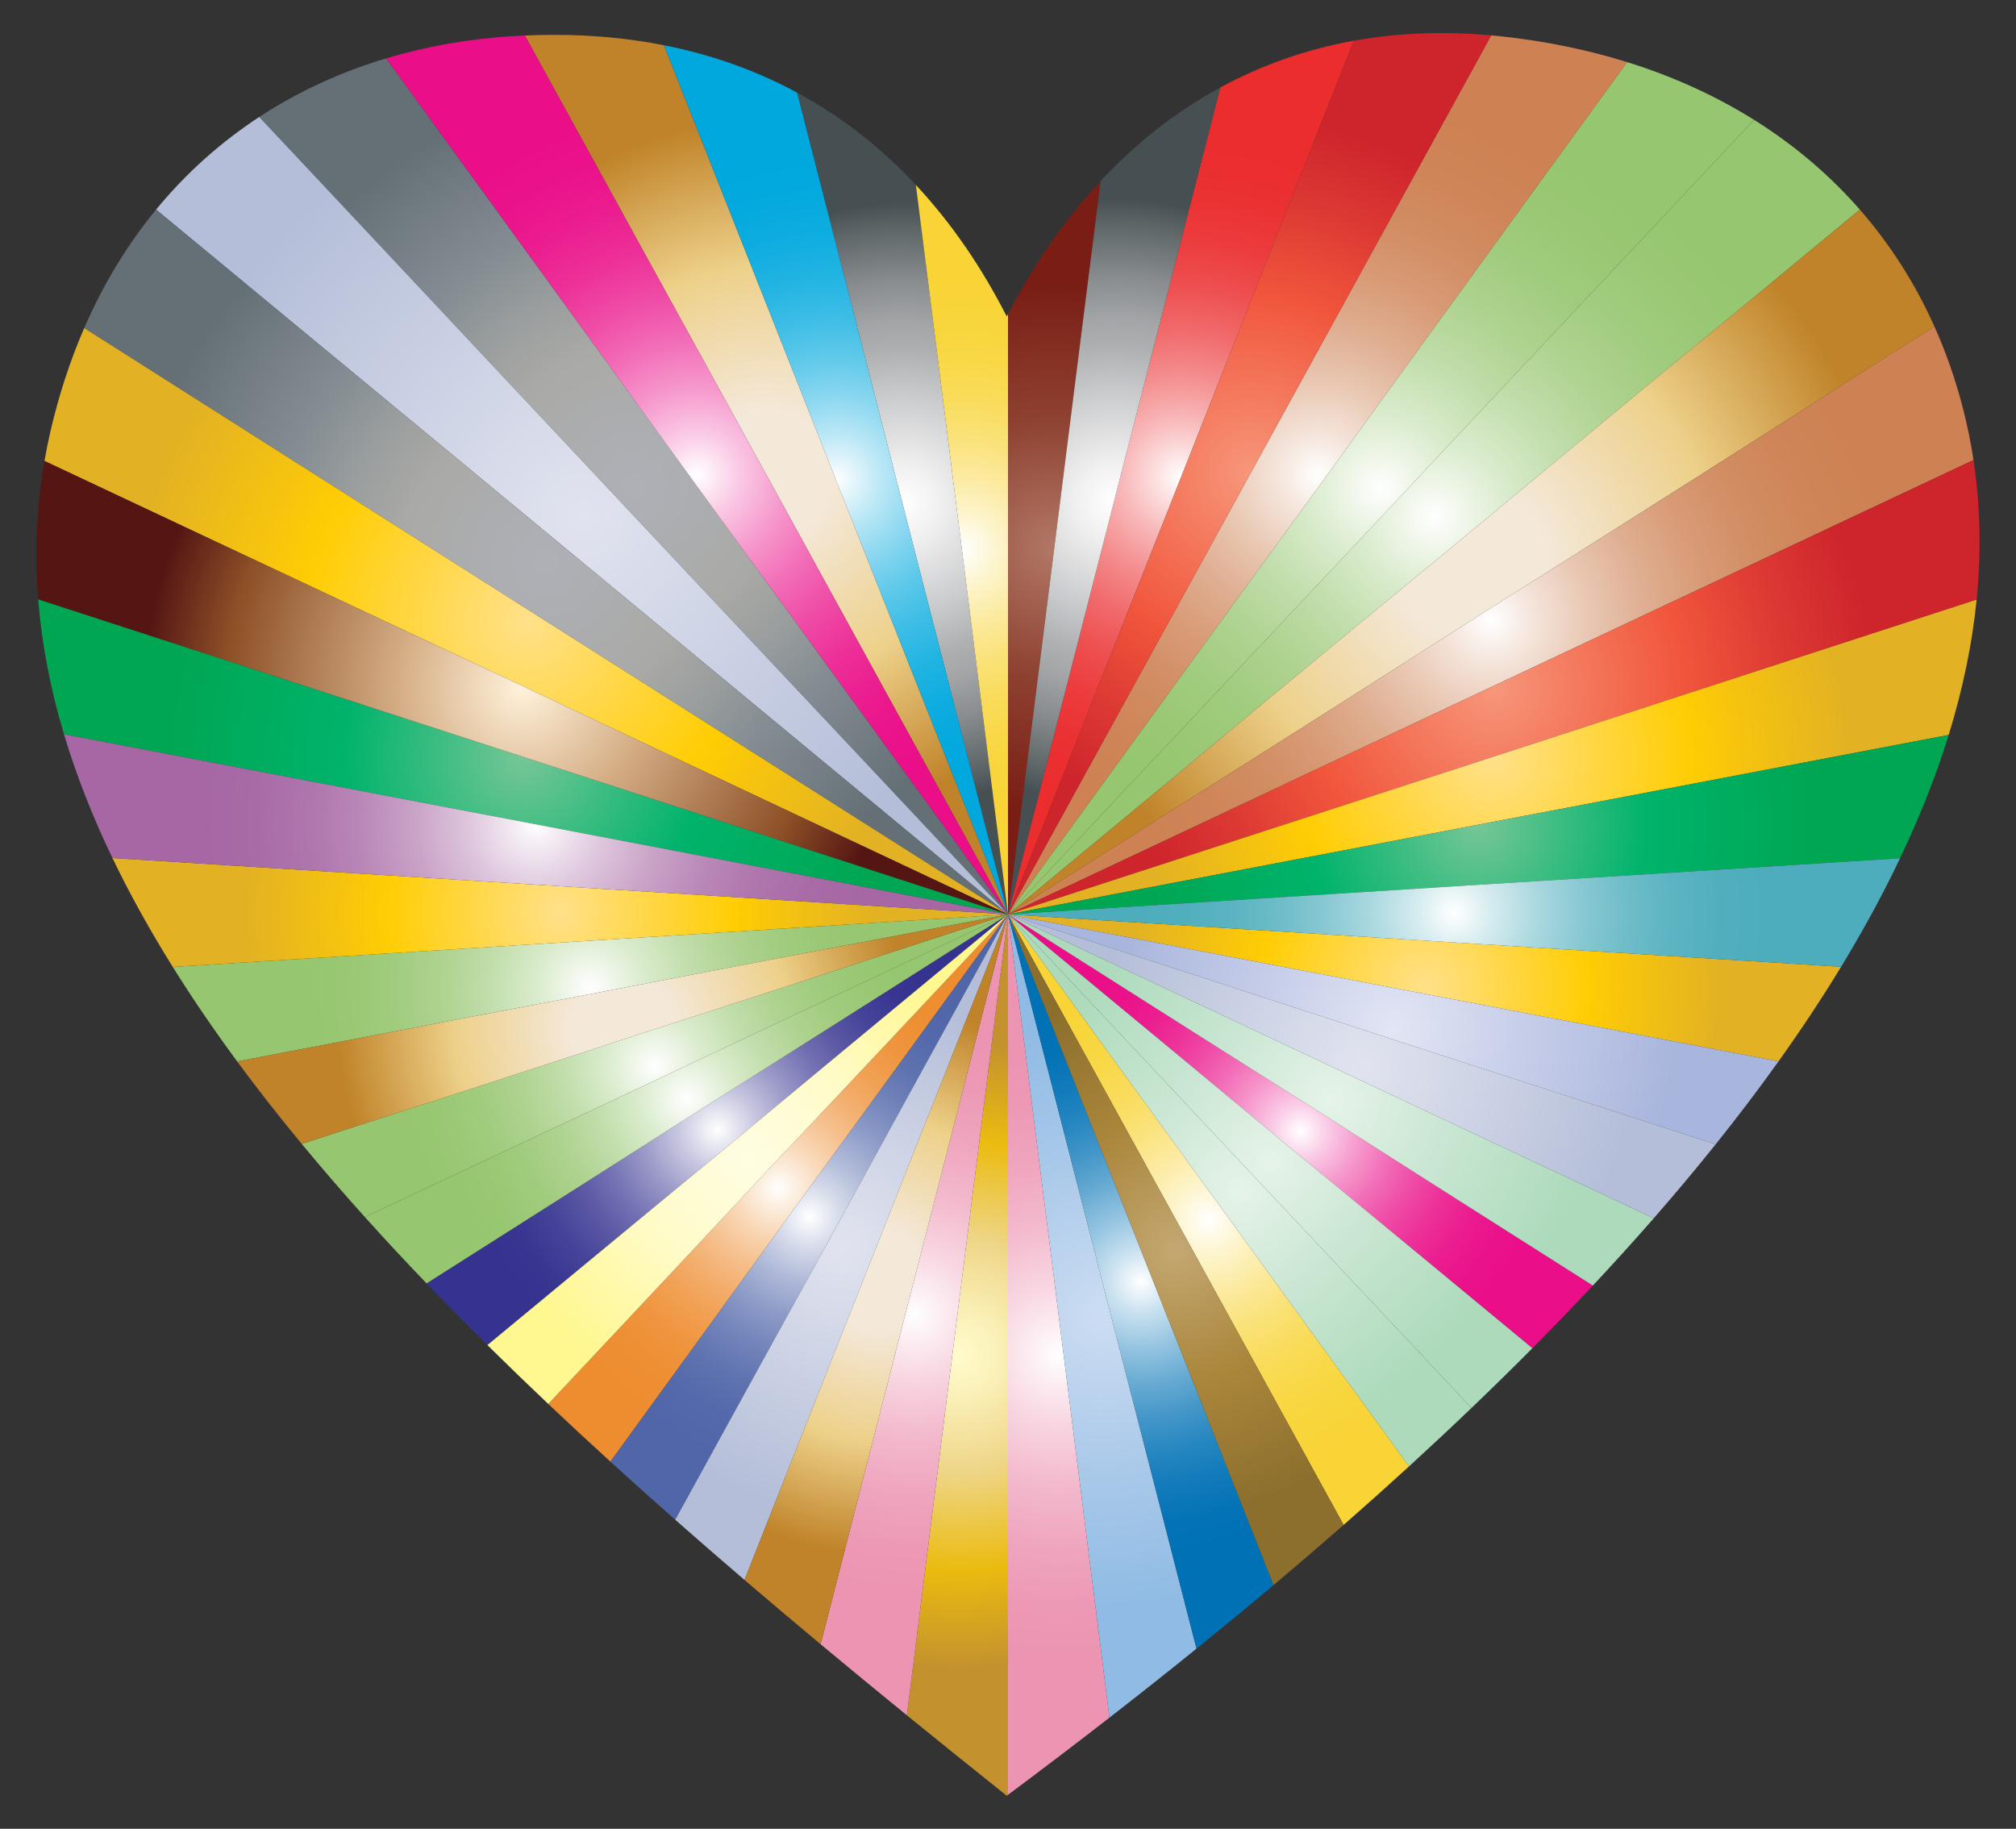 <?xml version="1.0" encoding="utf-8"?>

<!DOCTYPE svg PUBLIC "-//W3C//DTD SVG 1.1//EN" "http://www.w3.org/Graphics/SVG/1.1/DTD/svg11.dtd">
<svg version="1.1" id="Layer_1" xmlns="http://www.w3.org/2000/svg" xmlns:xlink="http://www.w3.org/1999/xlink" x="0px" y="0px"
	 viewBox="0 0 1830 1659.965" enable-background="new 0 0 1830 1659.965" xml:space="preserve">
<rect x="0" y="0" width="1830" height="1659.965" fill="#333333" stroke="none"/>
<g id="Red_Heart">
	<g id="Red_Heart_1_">
		<g>
			<radialGradient id="SVGID_1_" cx="535.913" cy="896.721" r="272.177" gradientUnits="userSpaceOnUse">
				<stop  offset="0" style="stop-color:#FFFFFF"/>
				<stop  offset="0.024" style="stop-color:#FAFCF8"/>
				<stop  offset="0.177" style="stop-color:#DBECCE"/>
				<stop  offset="0.334" style="stop-color:#C2DEAC"/>
				<stop  offset="0.492" style="stop-color:#AFD391"/>
				<stop  offset="0.653" style="stop-color:#A1CC7E"/>
				<stop  offset="0.818" style="stop-color:#99C773"/>
				<stop  offset="0.994" style="stop-color:#96C66F"/>
			</radialGradient>
			<path fill="url(#SVGID_1_)" enable-background="new    " d="M156.827,877.683c17.85,28.59,37.384,57.184,58.459,85.777
				l699.714-133.477L156.827,877.683z"/>
			<radialGradient id="SVGID_2_" cx="961.053" cy="1229.564" r="284.417" gradientUnits="userSpaceOnUse">
				<stop  offset="0" style="stop-color:#FFFFFF"/>
				<stop  offset="0.018" style="stop-color:#FEFBFC"/>
				<stop  offset="0.218" style="stop-color:#F8D6E2"/>
				<stop  offset="0.418" style="stop-color:#F3B9CD"/>
				<stop  offset="0.617" style="stop-color:#EFA5BE"/>
				<stop  offset="0.812" style="stop-color:#ED98B5"/>
				<stop  offset="1" style="stop-color:#EC94B2"/>
			</radialGradient>
			<path fill="url(#SVGID_2_)" enable-background="new    " d="M915,1629.146
				c31.121-23.188,61.846-46.55,92.107-70.061l-92.107-729.102V1629.146z"/>
			<radialGradient id="SVGID_3_" cx="651.104" cy="1025.455" r="232.218" gradientUnits="userSpaceOnUse">
				<stop  offset="0" style="stop-color:#FFFFFF"/>
				<stop  offset="0.005" style="stop-color:#FDFDFE"/>
				<stop  offset="0.149" style="stop-color:#C9C8E1"/>
				<stop  offset="0.295" style="stop-color:#9B9AC8"/>
				<stop  offset="0.44" style="stop-color:#7674B4"/>
				<stop  offset="0.584" style="stop-color:#5A57A4"/>
				<stop  offset="0.726" style="stop-color:#454399"/>
				<stop  offset="0.865" style="stop-color:#393692"/>
				<stop  offset="1" style="stop-color:#353290"/>
			</radialGradient>
			<path fill="url(#SVGID_3_)" enable-background="new    " d="M387.209,1164.929
				c17.925,18.674,36.348,37.341,55.219,55.999l472.572-390.946L387.209,1164.929z"/>
			<radialGradient id="SVGID_4_" cx="594.43" cy="967.341" r="246.609" gradientUnits="userSpaceOnUse">
				<stop  offset="0" style="stop-color:#FFFFFF"/>
				<stop  offset="0.024" style="stop-color:#FAFCF8"/>
				<stop  offset="0.177" style="stop-color:#DBECCE"/>
				<stop  offset="0.334" style="stop-color:#C2DEAC"/>
				<stop  offset="0.492" style="stop-color:#AFD391"/>
				<stop  offset="0.653" style="stop-color:#A1CC7E"/>
				<stop  offset="0.818" style="stop-color:#99C773"/>
				<stop  offset="0.994" style="stop-color:#96C66F"/>
			</radialGradient>
			<path fill="url(#SVGID_4_)" enable-background="new    " d="M273.86,1038.302c18.3,22.138,37.439,44.272,57.338,66.397
				l583.802-274.717L273.86,1038.302z"/>
			<radialGradient id="SVGID_5_" cx="565.143" cy="934.142" r="258.117" gradientUnits="userSpaceOnUse">
				<stop  offset="0.18" style="stop-color:#F4E8D9"/>
				<stop  offset="0.59" style="stop-color:#EDD089"/>
				<stop  offset="1" style="stop-color:#C08329"/>
			</radialGradient>
			<path fill="url(#SVGID_5_)" enable-background="new    " d="M215.286,963.46c18.39,24.95,37.954,49.899,58.573,74.842
				l641.14-208.319L215.286,963.46z"/>
			<radialGradient id="SVGID_6_" cx="623.099" cy="997.456" r="237.964" gradientUnits="userSpaceOnUse">
				<stop  offset="0" style="stop-color:#FFFFFF"/>
				<stop  offset="0.024" style="stop-color:#FAFCF8"/>
				<stop  offset="0.177" style="stop-color:#DBECCE"/>
				<stop  offset="0.334" style="stop-color:#C2DEAC"/>
				<stop  offset="0.492" style="stop-color:#AFD391"/>
				<stop  offset="0.653" style="stop-color:#A1CC7E"/>
				<stop  offset="0.818" style="stop-color:#99C773"/>
				<stop  offset="0.994" style="stop-color:#96C66F"/>
			</radialGradient>
			<path fill="url(#SVGID_6_)" enable-background="new    " d="M331.198,1104.699c18.062,20.084,36.748,40.161,56.011,60.23
				l527.792-334.947L331.198,1104.699z"/>
			<radialGradient id="SVGID_7_" cx="706.348" cy="1078.353" r="229.373" gradientUnits="userSpaceOnUse">
				<stop  offset="0" style="stop-color:#FFFFFF"/>
				<stop  offset="0.048" style="stop-color:#FDF4EA"/>
				<stop  offset="0.176" style="stop-color:#F9D9B9"/>
				<stop  offset="0.308" style="stop-color:#F6C18F"/>
				<stop  offset="0.44" style="stop-color:#F3AE6D"/>
				<stop  offset="0.575" style="stop-color:#F1A052"/>
				<stop  offset="0.711" style="stop-color:#EF953F"/>
				<stop  offset="0.851" style="stop-color:#EE8F34"/>
				<stop  offset="1" style="stop-color:#EE8D30"/>
			</radialGradient>
			<path fill="url(#SVGID_7_)" enable-background="new    " d="M497.696,1274.366c18.452,17.463,37.267,34.916,56.4,52.358
				l360.904-496.741L497.696,1274.366z"/>
			<radialGradient id="SVGID_8_" cx="869.083" cy="1229.982" r="284.7" gradientUnits="userSpaceOnUse">
				<stop  offset="0" style="stop-color:#FFFBCC"/>
				<stop  offset="0.115" style="stop-color:#FBF2BB"/>
				<stop  offset="0.341" style="stop-color:#F0D98E"/>
				<stop  offset="0.371" style="stop-color:#EED688"/>
				<stop  offset="0.685" style="stop-color:#EBBB10"/>
				<stop  offset="1" style="stop-color:#C3922E"/>
			</radialGradient>
			<path fill="url(#SVGID_8_)" enable-background="new    " d="M823.166,1556.927c29.955,24.389,60.225,48.743,90.714,73.055
				c0.374-0.279,0.746-0.558,1.12-0.837V829.982L823.166,1556.927z"/>
			<radialGradient id="SVGID_9_" cx="829.952" cy="1193.455" r="263.956" gradientUnits="userSpaceOnUse">
				<stop  offset="0" style="stop-color:#FFFFFF"/>
				<stop  offset="0.018" style="stop-color:#FEFBFC"/>
				<stop  offset="0.218" style="stop-color:#F8D6E2"/>
				<stop  offset="0.418" style="stop-color:#F3B9CD"/>
				<stop  offset="0.617" style="stop-color:#EFA5BE"/>
				<stop  offset="0.812" style="stop-color:#ED98B5"/>
				<stop  offset="1" style="stop-color:#EC94B2"/>
			</radialGradient>
			<path fill="url(#SVGID_9_)" enable-background="new    " d="M744.903,1492.467
				c25.795,21.513,51.905,43,78.263,64.46l91.835-726.945L744.903,1492.467z"/>
			<radialGradient id="SVGID_10_" cx="734.548" cy="1104.721" r="232.427" gradientUnits="userSpaceOnUse">
				<stop  offset="0" style="stop-color:#FFFFFF"/>
				<stop  offset="0.11" style="stop-color:#D9DEEC"/>
				<stop  offset="0.251" style="stop-color:#AFB9D8"/>
				<stop  offset="0.394" style="stop-color:#8D9BC7"/>
				<stop  offset="0.539" style="stop-color:#7284BA"/>
				<stop  offset="0.687" style="stop-color:#5F73B0"/>
				<stop  offset="0.839" style="stop-color:#5469AB"/>
				<stop  offset="1" style="stop-color:#5066A9"/>
			</radialGradient>
			<path fill="url(#SVGID_10_)" enable-background="new    " d="M554.096,1326.724c19.296,17.591,38.912,35.17,58.826,52.736
				l302.078-549.477L554.096,1326.724z"/>
			<radialGradient id="SVGID_11_" cx="763.961" cy="1132.041" r="238.801" gradientUnits="userSpaceOnUse">
				<stop  offset="0" style="stop-color:#E1E4EF"/>
				<stop  offset="0.5" style="stop-color:#CBD1E4"/>
				<stop  offset="1" style="stop-color:#B4BED8"/>
			</radialGradient>
			<path fill="url(#SVGID_11_)" enable-background="new    " d="M612.922,1379.46
				c20.664,18.228,41.645,36.441,62.891,54.639l239.186-604.116L612.922,1379.46z"/>
			<radialGradient id="SVGID_12_" cx="678.714" cy="1052.174" r="229.347" gradientUnits="userSpaceOnUse">
				<stop  offset="0.006" style="stop-color:#FFFDE3"/>
				<stop  offset="0.449" style="stop-color:#FFFBC8"/>
				<stop  offset="1" style="stop-color:#FFF78F"/>
			</radialGradient>
			<path fill="url(#SVGID_12_)" enable-background="new    " d="M442.428,1220.928c18.026,17.822,36.457,35.635,55.268,53.438
				l417.304-444.384L442.428,1220.928z"/>
			<radialGradient id="SVGID_13_" cx="508.539" cy="828.26" r="289.528" gradientUnits="userSpaceOnUse">
				<stop  offset="0" style="stop-color:#FCF3DD"/>
				<stop  offset="0" style="stop-color:#FDEDC1"/>
				<stop  offset="0" style="stop-color:#FFE18A"/>
				<stop  offset="0.551" style="stop-color:#FFCD03"/>
				<stop  offset="0.668" style="stop-color:#F7C50D"/>
				<stop  offset="1" style="stop-color:#E2B124"/>
			</radialGradient>
			<path fill="url(#SVGID_13_)" enable-background="new    " d="M102.078,778.838c15.835,32.935,34.172,65.886,54.749,98.845
				l758.173-47.7L102.078,778.838z"/>
			<radialGradient id="SVGID_14_" cx="695.719" cy="430.808" r="322.044" gradientUnits="userSpaceOnUse">
				<stop  offset="0.18" style="stop-color:#F4E8D9"/>
				<stop  offset="0.59" style="stop-color:#EDD089"/>
				<stop  offset="1" style="stop-color:#C08329"/>
			</radialGradient>
			<path fill="url(#SVGID_14_)" enable-background="new    " d="M602.64,41.05c-31.312-6.179-64.561-9.418-99.802-9.417
				c-8.672,0-17.482,0.214-26.399,0.609l438.561,797.74L602.64,41.05z"/>
			<radialGradient id="SVGID_15_" cx="575.154" cy="441.481" r="364.986" gradientUnits="userSpaceOnUse">
				<stop  offset="0.006" style="stop-color:#AEB0B7"/>
				<stop  offset="0.316" style="stop-color:#AAAAA8"/>
				<stop  offset="0.354" style="stop-color:#A9A9A6"/>
				<stop  offset="0.5" style="stop-color:#9A9E9E"/>
				<stop  offset="0.674" style="stop-color:#838C92"/>
				<stop  offset="1" style="stop-color:#657076"/>
			</radialGradient>
			<path fill="url(#SVGID_15_)" enable-background="new    " d="M350.474,52.979
				c-41.024,12.314-79.751,30.017-115.167,53.204l679.693,723.799L350.474,52.979z"/>
			<radialGradient id="SVGID_16_" cx="819.237" cy="457.009" r="272.286" gradientUnits="userSpaceOnUse">
				<stop  offset="0" style="stop-color:#E5E2DF"/>
				<stop  offset="0" style="stop-color:#F1EFEE"/>
				<stop  offset="0" style="stop-color:#FFFFFF"/>
				<stop  offset="0.126" style="stop-color:#F0F0F1"/>
				<stop  offset="0.366" style="stop-color:#C9CACB"/>
				<stop  offset="0.522" style="stop-color:#ADAEB0"/>
				<stop  offset="0.603" style="stop-color:#A3A5A7"/>
				<stop  offset="0.738" style="stop-color:#898D90"/>
				<stop  offset="0.911" style="stop-color:#5F6769"/>
				<stop  offset="1" style="stop-color:#465053"/>
			</radialGradient>
			<path fill="url(#SVGID_16_)" enable-background="new    " d="M831.354,167.853
				c-31.38-33.614-67.296-61.89-107.88-83.817l191.527,745.947L831.354,167.853z"/>
			<radialGradient id="SVGID_17_" cx="528.338" cy="468.083" r="374.486" gradientUnits="userSpaceOnUse">
				<stop  offset="0" style="stop-color:#E1E4EF"/>
				<stop  offset="0.5" style="stop-color:#CBD1E4"/>
				<stop  offset="1" style="stop-color:#B4BED8"/>
			</radialGradient>
			<path fill="url(#SVGID_17_)" enable-background="new    " d="M235.307,106.183
				c-34.712,22.727-66.235,50.723-93.632,84.049l773.325,639.75L235.307,106.183z"/>
			<radialGradient id="SVGID_18_" cx="758.82" cy="435.516" r="299.996" gradientUnits="userSpaceOnUse">
				<stop  offset="0" style="stop-color:#FFFFFF"/>
				<stop  offset="0.021" style="stop-color:#F4FBFE"/>
				<stop  offset="0.135" style="stop-color:#BCE8F6"/>
				<stop  offset="0.254" style="stop-color:#8AD7F0"/>
				<stop  offset="0.373" style="stop-color:#5FC9EA"/>
				<stop  offset="0.493" style="stop-color:#3DBDE6"/>
				<stop  offset="0.615" style="stop-color:#22B4E2"/>
				<stop  offset="0.738" style="stop-color:#0FADE0"/>
				<stop  offset="0.865" style="stop-color:#04A9DE"/>
				<stop  offset="1" style="stop-color:#00A8DE"/>
			</radialGradient>
			<path fill="url(#SVGID_18_)" enable-background="new    " d="M723.473,84.036
				c-36.476-19.707-76.722-34.28-120.834-42.986l312.36,788.932L723.473,84.036z"/>
			<radialGradient id="SVGID_19_" cx="632.737" cy="431.112" r="345.521" gradientUnits="userSpaceOnUse">
				<stop  offset="0" style="stop-color:#FFFFFF"/>
				<stop  offset="0.114" style="stop-color:#FAC8E4"/>
				<stop  offset="0.234" style="stop-color:#F697CC"/>
				<stop  offset="0.356" style="stop-color:#F26DB7"/>
				<stop  offset="0.479" style="stop-color:#EF4BA6"/>
				<stop  offset="0.604" style="stop-color:#ED3099"/>
				<stop  offset="0.731" style="stop-color:#EB1D8F"/>
				<stop  offset="0.861" style="stop-color:#EA128A"/>
				<stop  offset="1" style="stop-color:#EA0E88"/>
			</radialGradient>
			<path fill="url(#SVGID_19_)" enable-background="new    " d="M476.439,32.242c-4.481,0.198-8.98,0.428-13.52,0.727
				c-38.794,2.557-76.498,9.22-112.445,20.01l564.526,777.004L476.439,32.242z"/>
			<radialGradient id="SVGID_20_" cx="474.832" cy="686.963" r="327.264" gradientUnits="userSpaceOnUse">
				<stop  offset="0" style="stop-color:#77C697"/>
				<stop  offset="0.257" style="stop-color:#38BC80"/>
				<stop  offset="0.5" style="stop-color:#00B36C"/>
				<stop  offset="0.543" style="stop-color:#00B269"/>
				<stop  offset="1" style="stop-color:#00A652"/>
			</radialGradient>
			<path fill="url(#SVGID_20_)" enable-background="new    " d="M34.663,543.943c3.204,40.8,11.174,81.665,23.425,122.574
				l856.912,163.465L34.663,543.943z"/>
			<radialGradient id="SVGID_21_" cx="495.718" cy="510.107" r="372.906" gradientUnits="userSpaceOnUse">
				<stop  offset="0.006" style="stop-color:#AEB0B7"/>
				<stop  offset="0.316" style="stop-color:#AAAAA8"/>
				<stop  offset="0.354" style="stop-color:#A9A9A6"/>
				<stop  offset="0.5" style="stop-color:#9A9E9E"/>
				<stop  offset="0.674" style="stop-color:#838C92"/>
				<stop  offset="1" style="stop-color:#657076"/>
			</radialGradient>
			<path fill="url(#SVGID_21_)" enable-background="new    " d="M141.675,190.232
				c-25.624,31.17-47.628,67.011-65.239,107.581l838.564,532.169L141.675,190.232z"/>
			<radialGradient id="SVGID_22_" cx="486.544" cy="748.25" r="308.427" gradientUnits="userSpaceOnUse">
				<stop  offset="0" style="stop-color:#FFFFFF"/>
				<stop  offset="0.049" style="stop-color:#F6F0F6"/>
				<stop  offset="0.199" style="stop-color:#DEC6DD"/>
				<stop  offset="0.352" style="stop-color:#CAA4C8"/>
				<stop  offset="0.508" style="stop-color:#BA89B8"/>
				<stop  offset="0.665" style="stop-color:#AF76AD"/>
				<stop  offset="0.828" style="stop-color:#A86BA6"/>
				<stop  offset="1" style="stop-color:#A667A4"/>
			</radialGradient>
			<path fill="url(#SVGID_22_)" enable-background="new    " d="M58.088,666.518c11.202,37.408,25.975,74.853,43.989,112.32
				l812.923,51.145L58.088,666.518z"/>
			<radialGradient id="SVGID_23_" cx="477.683" cy="563.898" r="361.972" gradientUnits="userSpaceOnUse">
				<stop  offset="0" style="stop-color:#FCF3DD"/>
				<stop  offset="0" style="stop-color:#FDEDC1"/>
				<stop  offset="0" style="stop-color:#FFE18A"/>
				<stop  offset="0.551" style="stop-color:#FFCD03"/>
				<stop  offset="0.668" style="stop-color:#F7C50D"/>
				<stop  offset="1" style="stop-color:#E2B124"/>
			</radialGradient>
			<path fill="url(#SVGID_23_)" enable-background="new    " d="M76.436,297.813
				c-12.488,28.767-22.783,59.892-30.572,93.439c-2.101,9.049-3.922,18.102-5.497,27.159l874.633,411.571
				L76.436,297.813z"/>
			<radialGradient id="SVGID_24_" cx="474.031" cy="624.197" r="344.094" gradientUnits="userSpaceOnUse">
				<stop  offset="0" style="stop-color:#FFF2DB"/>
				<stop  offset="0.309" style="stop-color:#D7B189"/>
				<stop  offset="0.751" style="stop-color:#92562D"/>
				<stop  offset="0.781" style="stop-color:#8D5027"/>
				<stop  offset="1" style="stop-color:#541513"/>
			</radialGradient>
			<path fill="url(#SVGID_24_)" enable-background="new    " d="M40.367,418.411c-7.263,41.762-8.996,83.613-5.704,125.532
				l880.337,286.039L40.367,418.411z"/>
			<radialGradient id="SVGID_25_" cx="795.407" cy="1161.225" r="249.022" gradientUnits="userSpaceOnUse">
				<stop  offset="0.18" style="stop-color:#F4E8D9"/>
				<stop  offset="0.59" style="stop-color:#EDD089"/>
				<stop  offset="1" style="stop-color:#C08329"/>
			</radialGradient>
			<path fill="url(#SVGID_25_)" enable-background="new    " d="M675.813,1434.099
				c22.738,19.475,45.784,38.932,69.089,58.368l170.097-662.485L675.813,1434.099z"/>
			<radialGradient id="SVGID_26_" cx="1301.631" cy="469.383" r="373.842" gradientUnits="userSpaceOnUse">
				<stop  offset="0" style="stop-color:#FFFFFF"/>
				<stop  offset="0.024" style="stop-color:#FAFCF8"/>
				<stop  offset="0.177" style="stop-color:#DBECCE"/>
				<stop  offset="0.334" style="stop-color:#C2DEAC"/>
				<stop  offset="0.492" style="stop-color:#AFD391"/>
				<stop  offset="0.653" style="stop-color:#A1CC7E"/>
				<stop  offset="0.818" style="stop-color:#99C773"/>
				<stop  offset="0.994" style="stop-color:#96C66F"/>
			</radialGradient>
			<path fill="url(#SVGID_26_)" enable-background="new    " d="M1688.263,190.284
				c-27.54-31.519-59.731-58.802-96.011-81.501l-677.251,721.199L1688.263,190.284z"/>
			<radialGradient id="SVGID_27_" cx="1196.024" cy="431.036" r="345.06" gradientUnits="userSpaceOnUse">
				<stop  offset="0" style="stop-color:#FFFFFF"/>
				<stop  offset="0.101" style="stop-color:#F5E6DD"/>
				<stop  offset="0.242" style="stop-color:#E9C8B3"/>
				<stop  offset="0.388" style="stop-color:#DFAE91"/>
				<stop  offset="0.534" style="stop-color:#D89B76"/>
				<stop  offset="0.684" style="stop-color:#D28D63"/>
				<stop  offset="0.837" style="stop-color:#CF8558"/>
				<stop  offset="1" style="stop-color:#CE8254"/>
			</radialGradient>
			<path fill="url(#SVGID_27_)" enable-background="new    " d="M1477.047,56.391
				c-35.869-11.19-74.129-19.062-114.466-23.422c-2.993-0.324-5.968-0.61-8.935-0.88L915,829.982
				L1477.047,56.391z"/>
			<radialGradient id="SVGID_28_" cx="1335.465" cy="510.133" r="373.56" gradientUnits="userSpaceOnUse">
				<stop  offset="0.18" style="stop-color:#F4E8D9"/>
				<stop  offset="0.59" style="stop-color:#EDD089"/>
				<stop  offset="1" style="stop-color:#C08329"/>
			</radialGradient>
			<path fill="url(#SVGID_28_)" enable-background="new    " d="M1755.93,296.312
				c-17.6-39.298-40.339-74.751-67.668-106.028L915,829.982L1755.93,296.312z"/>
			<radialGradient id="SVGID_29_" cx="1253.626" cy="443.187" r="363.509" gradientUnits="userSpaceOnUse">
				<stop  offset="0" style="stop-color:#FFFFFF"/>
				<stop  offset="0.024" style="stop-color:#FAFCF8"/>
				<stop  offset="0.177" style="stop-color:#DBECCE"/>
				<stop  offset="0.334" style="stop-color:#C2DEAC"/>
				<stop  offset="0.492" style="stop-color:#AFD391"/>
				<stop  offset="0.653" style="stop-color:#A1CC7E"/>
				<stop  offset="0.818" style="stop-color:#99C773"/>
				<stop  offset="0.994" style="stop-color:#96C66F"/>
			</radialGradient>
			<path fill="url(#SVGID_29_)" enable-background="new    " d="M1592.251,108.783
				c-34.811-21.779-73.378-39.345-115.204-52.392L915,829.982L1592.251,108.783z"/>
			<radialGradient id="SVGID_30_" cx="1353.206" cy="563.147" r="362.785" gradientUnits="userSpaceOnUse">
				<stop  offset="0" style="stop-color:#FFFFFF"/>
				<stop  offset="0.101" style="stop-color:#F5E6DD"/>
				<stop  offset="0.242" style="stop-color:#E9C8B3"/>
				<stop  offset="0.388" style="stop-color:#DFAE91"/>
				<stop  offset="0.534" style="stop-color:#D89B76"/>
				<stop  offset="0.684" style="stop-color:#D28D63"/>
				<stop  offset="0.837" style="stop-color:#CF8558"/>
				<stop  offset="1" style="stop-color:#CE8254"/>
			</radialGradient>
			<path fill="url(#SVGID_30_)" enable-background="new    " d="M1791.412,417.574c-2.383-15.648-5.547-31.206-9.517-46.666
				c-6.728-26.199-15.433-51.08-25.965-74.596L915,829.982L1791.412,417.574z"/>
			<radialGradient id="SVGID_31_" cx="1355.969" cy="623.778" r="344.219" gradientUnits="userSpaceOnUse">
				<stop  offset="0" style="stop-color:#F7977A"/>
				<stop  offset="0.071" style="stop-color:#F68D71"/>
				<stop  offset="0.5" style="stop-color:#F1563C"/>
				<stop  offset="0.745" style="stop-color:#DE3B34"/>
				<stop  offset="1" style="stop-color:#CE242C"/>
			</radialGradient>
			<path fill="url(#SVGID_31_)" enable-background="new    " d="M1794.269,544.291c4.272-42.788,3.485-85.072-2.856-126.717
				L915,829.982L1794.269,544.291z"/>
			<radialGradient id="SVGID_32_" cx="873.177" cy="498.918" r="235.959" gradientUnits="userSpaceOnUse">
				<stop  offset="0" style="stop-color:#FFFFFF"/>
				<stop  offset="0.14" style="stop-color:#FDF4CC"/>
				<stop  offset="0.286" style="stop-color:#FCEA9F"/>
				<stop  offset="0.433" style="stop-color:#FAE279"/>
				<stop  offset="0.578" style="stop-color:#F9DC5C"/>
				<stop  offset="0.722" style="stop-color:#F9D848"/>
				<stop  offset="0.864" style="stop-color:#F8D53B"/>
				<stop  offset="1" style="stop-color:#F8D437"/>
			</radialGradient>
			<path fill="url(#SVGID_32_)" enable-background="new    " d="M831.354,167.853l83.647,662.13V285.107
				c-0.372,0.723-0.751,1.44-1.121,2.164C891.071,242.563,863.602,202.397,831.354,167.853z"/>
			<radialGradient id="SVGID_33_" cx="1354.634" cy="687.136" r="326.866" gradientUnits="userSpaceOnUse">
				<stop  offset="0" style="stop-color:#FCF3DD"/>
				<stop  offset="0" style="stop-color:#FDEDC1"/>
				<stop  offset="0" style="stop-color:#FFE18A"/>
				<stop  offset="0.551" style="stop-color:#FFCD03"/>
				<stop  offset="0.668" style="stop-color:#F7C50D"/>
				<stop  offset="1" style="stop-color:#E2B124"/>
			</radialGradient>
			<path fill="url(#SVGID_33_)" enable-background="new    " d="M1768.88,667.096
				c12.761-41.316,21.343-82.287,25.388-122.805L915,829.982L1768.88,667.096z"/>
			<radialGradient id="SVGID_34_" cx="957.053" cy="497.099" r="237.255" gradientUnits="userSpaceOnUse">
				<stop  offset="0" style="stop-color:#B27867"/>
				<stop  offset="0.5" style="stop-color:#8E4130"/>
				<stop  offset="1" style="stop-color:#7A1E15"/>
			</radialGradient>
			<path fill="url(#SVGID_34_)" enable-background="new    " d="M999.106,164.216
				c-33.107,35.416-61.17,76.333-84.106,120.89v544.876L999.106,164.216z"/>
			<radialGradient id="SVGID_35_" cx="1071.993" cy="433.462" r="301.558" gradientUnits="userSpaceOnUse">
				<stop  offset="0" style="stop-color:#FFFFFF"/>
				<stop  offset="0.055" style="stop-color:#FDE8E8"/>
				<stop  offset="0.182" style="stop-color:#F8B6B7"/>
				<stop  offset="0.312" style="stop-color:#F48C8D"/>
				<stop  offset="0.444" style="stop-color:#F16A6B"/>
				<stop  offset="0.578" style="stop-color:#EE4F50"/>
				<stop  offset="0.713" style="stop-color:#EC3C3D"/>
				<stop  offset="0.852" style="stop-color:#EB3132"/>
				<stop  offset="1" style="stop-color:#EB2D2E"/>
			</radialGradient>
			<path fill="url(#SVGID_35_)" enable-background="new    " d="M1228.987,36.943
				c-44.073,7.955-84.52,22.504-121.275,42.478L915,829.982L1228.987,36.943z"/>
			<radialGradient id="SVGID_36_" cx="1134.323" cy="429.982" r="322.57" gradientUnits="userSpaceOnUse">
				<stop  offset="0" style="stop-color:#F7977A"/>
				<stop  offset="0.071" style="stop-color:#F68D71"/>
				<stop  offset="0.5" style="stop-color:#F1563C"/>
				<stop  offset="0.745" style="stop-color:#DE3B34"/>
				<stop  offset="1" style="stop-color:#CE242C"/>
			</radialGradient>
			<path fill="url(#SVGID_36_)" enable-background="new    " d="M1353.646,32.089c-15.485-1.41-30.622-2.106-45.435-2.106
				c-27.595,0-53.999,2.407-79.224,6.96L915,829.982L1353.646,32.089z"/>
			<radialGradient id="SVGID_37_" cx="1000.562" cy="1194.534" r="264.781" gradientUnits="userSpaceOnUse">
				<stop  offset="0" style="stop-color:#CCDDF2"/>
				<stop  offset="0.5" style="stop-color:#ACCAEA"/>
				<stop  offset="0.572" style="stop-color:#A7C8E9"/>
				<stop  offset="1" style="stop-color:#90BBE4"/>
			</radialGradient>
			<path fill="url(#SVGID_37_)" enable-background="new    " d="M1007.107,1559.085
				c26.721-20.76,53.079-41.637,79.017-62.617L915,829.982L1007.107,1559.085z"/>
			<radialGradient id="SVGID_38_" cx="1011.356" cy="454.702" r="273.971" gradientUnits="userSpaceOnUse">
				<stop  offset="0" style="stop-color:#E5E2DF"/>
				<stop  offset="0" style="stop-color:#F1EFEE"/>
				<stop  offset="0" style="stop-color:#FFFFFF"/>
				<stop  offset="0.126" style="stop-color:#F0F0F1"/>
				<stop  offset="0.366" style="stop-color:#C9CACB"/>
				<stop  offset="0.522" style="stop-color:#ADAEB0"/>
				<stop  offset="0.603" style="stop-color:#A3A5A7"/>
				<stop  offset="0.738" style="stop-color:#898D90"/>
				<stop  offset="0.911" style="stop-color:#5F6769"/>
				<stop  offset="1" style="stop-color:#465053"/>
			</radialGradient>
			<path fill="url(#SVGID_38_)" enable-background="new    " d="M1107.711,79.421c-40.76,22.151-76.981,50.965-108.606,84.795
				l-84.106,665.766L1107.711,79.421z"/>
			<radialGradient id="SVGID_39_" cx="1180.443" cy="1026.872" r="233.694" gradientUnits="userSpaceOnUse">
				<stop  offset="0" style="stop-color:#FFFFFF"/>
				<stop  offset="0.114" style="stop-color:#FAC8E4"/>
				<stop  offset="0.234" style="stop-color:#F697CC"/>
				<stop  offset="0.356" style="stop-color:#F26DB7"/>
				<stop  offset="0.479" style="stop-color:#EF4BA6"/>
				<stop  offset="0.604" style="stop-color:#ED3099"/>
				<stop  offset="0.731" style="stop-color:#EB1D8F"/>
				<stop  offset="0.861" style="stop-color:#EA128A"/>
				<stop  offset="1" style="stop-color:#EA0E88"/>
			</radialGradient>
			<path fill="url(#SVGID_39_)" enable-background="new    " d="M1390.998,1223.762
				c18.797-18.93,37.11-37.89,54.888-56.87L915,829.982L1390.998,1223.762z"/>
			<radialGradient id="SVGID_40_" cx="1097.015" cy="1107.072" r="234.423" gradientUnits="userSpaceOnUse">
				<stop  offset="0" style="stop-color:#FFFFFF"/>
				<stop  offset="0.14" style="stop-color:#FDF4CC"/>
				<stop  offset="0.286" style="stop-color:#FCEA9F"/>
				<stop  offset="0.433" style="stop-color:#FAE279"/>
				<stop  offset="0.578" style="stop-color:#F9DC5C"/>
				<stop  offset="0.722" style="stop-color:#F9D848"/>
				<stop  offset="0.864" style="stop-color:#F8D53B"/>
				<stop  offset="1" style="stop-color:#F8D437"/>
			</radialGradient>
			<path fill="url(#SVGID_40_)" enable-background="new    " d="M1219.663,1384.161
				c20.15-17.662,39.949-35.376,59.368-53.134L915,829.982L1219.663,1384.161z"/>
			<radialGradient id="SVGID_41_" cx="1152.999" cy="1053.997" r="231.113" gradientUnits="userSpaceOnUse">
				<stop  offset="0.006" style="stop-color:#E6F3E9"/>
				<stop  offset="0.449" style="stop-color:#C9E6D2"/>
				<stop  offset="1" style="stop-color:#ACDABB"/>
			</radialGradient>
			<path fill="url(#SVGID_41_)" enable-background="new    " d="M1335.728,1278.012
				c18.857-18.05,37.284-36.136,55.27-54.25L915,829.982L1335.728,1278.012z"/>
			<radialGradient id="SVGID_42_" cx="1125.364" cy="1080.505" r="231.316" gradientUnits="userSpaceOnUse">
				<stop  offset="0.006" style="stop-color:#E6F3E9"/>
				<stop  offset="0.449" style="stop-color:#C9E6D2"/>
				<stop  offset="1" style="stop-color:#ACDABB"/>
			</radialGradient>
			<path fill="url(#SVGID_42_)" enable-background="new    " d="M1279.031,1331.028
				c19.281-17.632,38.195-35.306,56.697-53.016L915,829.982L1279.031,1331.028z"/>
			<radialGradient id="SVGID_43_" cx="1341.94" cy="748.539" r="307.336" gradientUnits="userSpaceOnUse">
				<stop  offset="0" style="stop-color:#77C697"/>
				<stop  offset="0.257" style="stop-color:#38BC80"/>
				<stop  offset="0.5" style="stop-color:#00B36C"/>
				<stop  offset="0.543" style="stop-color:#00B269"/>
				<stop  offset="1" style="stop-color:#00A652"/>
			</radialGradient>
			<path fill="url(#SVGID_43_)" enable-background="new    " d="M1724.756,779.037
				c17.866-37.536,32.677-74.876,44.125-111.941L915,829.982L1724.756,779.037z"/>
			<radialGradient id="SVGID_44_" cx="1035.522" cy="1163.225" r="250.575" gradientUnits="userSpaceOnUse">
				<stop  offset="0" style="stop-color:#FFFFFF"/>
				<stop  offset="0.11" style="stop-color:#CBE2F0"/>
				<stop  offset="0.239" style="stop-color:#96C5E1"/>
				<stop  offset="0.37" style="stop-color:#68ABD3"/>
				<stop  offset="0.499" style="stop-color:#4396C8"/>
				<stop  offset="0.628" style="stop-color:#2586C0"/>
				<stop  offset="0.755" style="stop-color:#117ABA"/>
				<stop  offset="0.879" style="stop-color:#0473B6"/>
				<stop  offset="1" style="stop-color:#0071B5"/>
			</radialGradient>
			<path fill="url(#SVGID_44_)" enable-background="new    " d="M1086.124,1496.467
				c23.668-19.144,46.986-38.374,69.92-57.677l-241.044-608.808L1086.124,1496.467z"/>
			<radialGradient id="SVGID_45_" cx="1067.331" cy="1134.386" r="240.693" gradientUnits="userSpaceOnUse">
				<stop  offset="0" style="stop-color:#C4A873"/>
				<stop  offset="0.5" style="stop-color:#AA863B"/>
				<stop  offset="1" style="stop-color:#8C6F2D"/>
			</radialGradient>
			<path fill="url(#SVGID_45_)" enable-background="new    " d="M1156.044,1438.79
				c21.56-18.147,42.776-36.36,63.618-54.629L915,829.982L1156.044,1438.79z"/>
			<radialGradient id="SVGID_46_" cx="1208.088" cy="998.437" r="239.037" gradientUnits="userSpaceOnUse">
				<stop  offset="0.006" style="stop-color:#E6F3E9"/>
				<stop  offset="0.449" style="stop-color:#C9E6D2"/>
				<stop  offset="1" style="stop-color:#ACDABB"/>
			</radialGradient>
			<path fill="url(#SVGID_46_)" enable-background="new    " d="M1445.886,1166.893
				c19.052-20.34,37.494-40.703,55.29-61.077L915,829.982L1445.886,1166.893z"/>
			<radialGradient id="SVGID_47_" cx="1293.123" cy="896.694" r="271.503" gradientUnits="userSpaceOnUse">
				<stop  offset="0" style="stop-color:#FCF3DD"/>
				<stop  offset="0" style="stop-color:#FDEDC1"/>
				<stop  offset="0" style="stop-color:#FFE18A"/>
				<stop  offset="0.551" style="stop-color:#FFCD03"/>
				<stop  offset="0.668" style="stop-color:#F7C50D"/>
				<stop  offset="1" style="stop-color:#E2B124"/>
			</radialGradient>
			<path fill="url(#SVGID_47_)" enable-background="new    " d="M1614.428,963.405c20.467-28.663,39.449-57.289,56.818-85.844
				l-756.246-47.579L1614.428,963.405z"/>
			<radialGradient id="SVGID_48_" cx="1319.878" cy="828.299" r="288.403" gradientUnits="userSpaceOnUse">
				<stop  offset="0" style="stop-color:#FFFFFF"/>
				<stop  offset="0.117" style="stop-color:#D6ECEF"/>
				<stop  offset="0.257" style="stop-color:#ACD9E0"/>
				<stop  offset="0.399" style="stop-color:#8AC9D3"/>
				<stop  offset="0.543" style="stop-color:#6FBDC9"/>
				<stop  offset="0.69" style="stop-color:#5CB4C2"/>
				<stop  offset="0.84" style="stop-color:#51AFBD"/>
				<stop  offset="1" style="stop-color:#4DADBC"/>
			</radialGradient>
			<path fill="url(#SVGID_48_)" enable-background="new    " d="M1671.246,877.561
				c20.045-32.955,37.94-65.813,53.51-98.525l-809.756,50.946L1671.246,877.561z"/>
			<radialGradient id="SVGID_49_" cx="1264.714" cy="934.342" r="258.061" gradientUnits="userSpaceOnUse">
				<stop  offset="0.006" style="stop-color:#E2E5F4"/>
				<stop  offset="0.449" style="stop-color:#C7CEE9"/>
				<stop  offset="1" style="stop-color:#A8B5DC"/>
			</radialGradient>
			<path fill="url(#SVGID_49_)" enable-background="new    " d="M1557.373,1038.702c20.105-25.112,39.148-50.218,57.055-75.297
				L915,829.982L1557.373,1038.702z"/>
			<radialGradient id="SVGID_50_" cx="1236.187" cy="967.899" r="247.166" gradientUnits="userSpaceOnUse">
				<stop  offset="0" style="stop-color:#E1E4EF"/>
				<stop  offset="0.5" style="stop-color:#CBD1E4"/>
				<stop  offset="1" style="stop-color:#B4BED8"/>
			</radialGradient>
			<path fill="url(#SVGID_50_)" enable-background="new    " d="M1501.176,1105.816
				c19.535-22.364,38.285-44.741,56.197-67.114L915,829.982L1501.176,1105.816z"/>
		</g>
	</g>
</g>
</svg>
